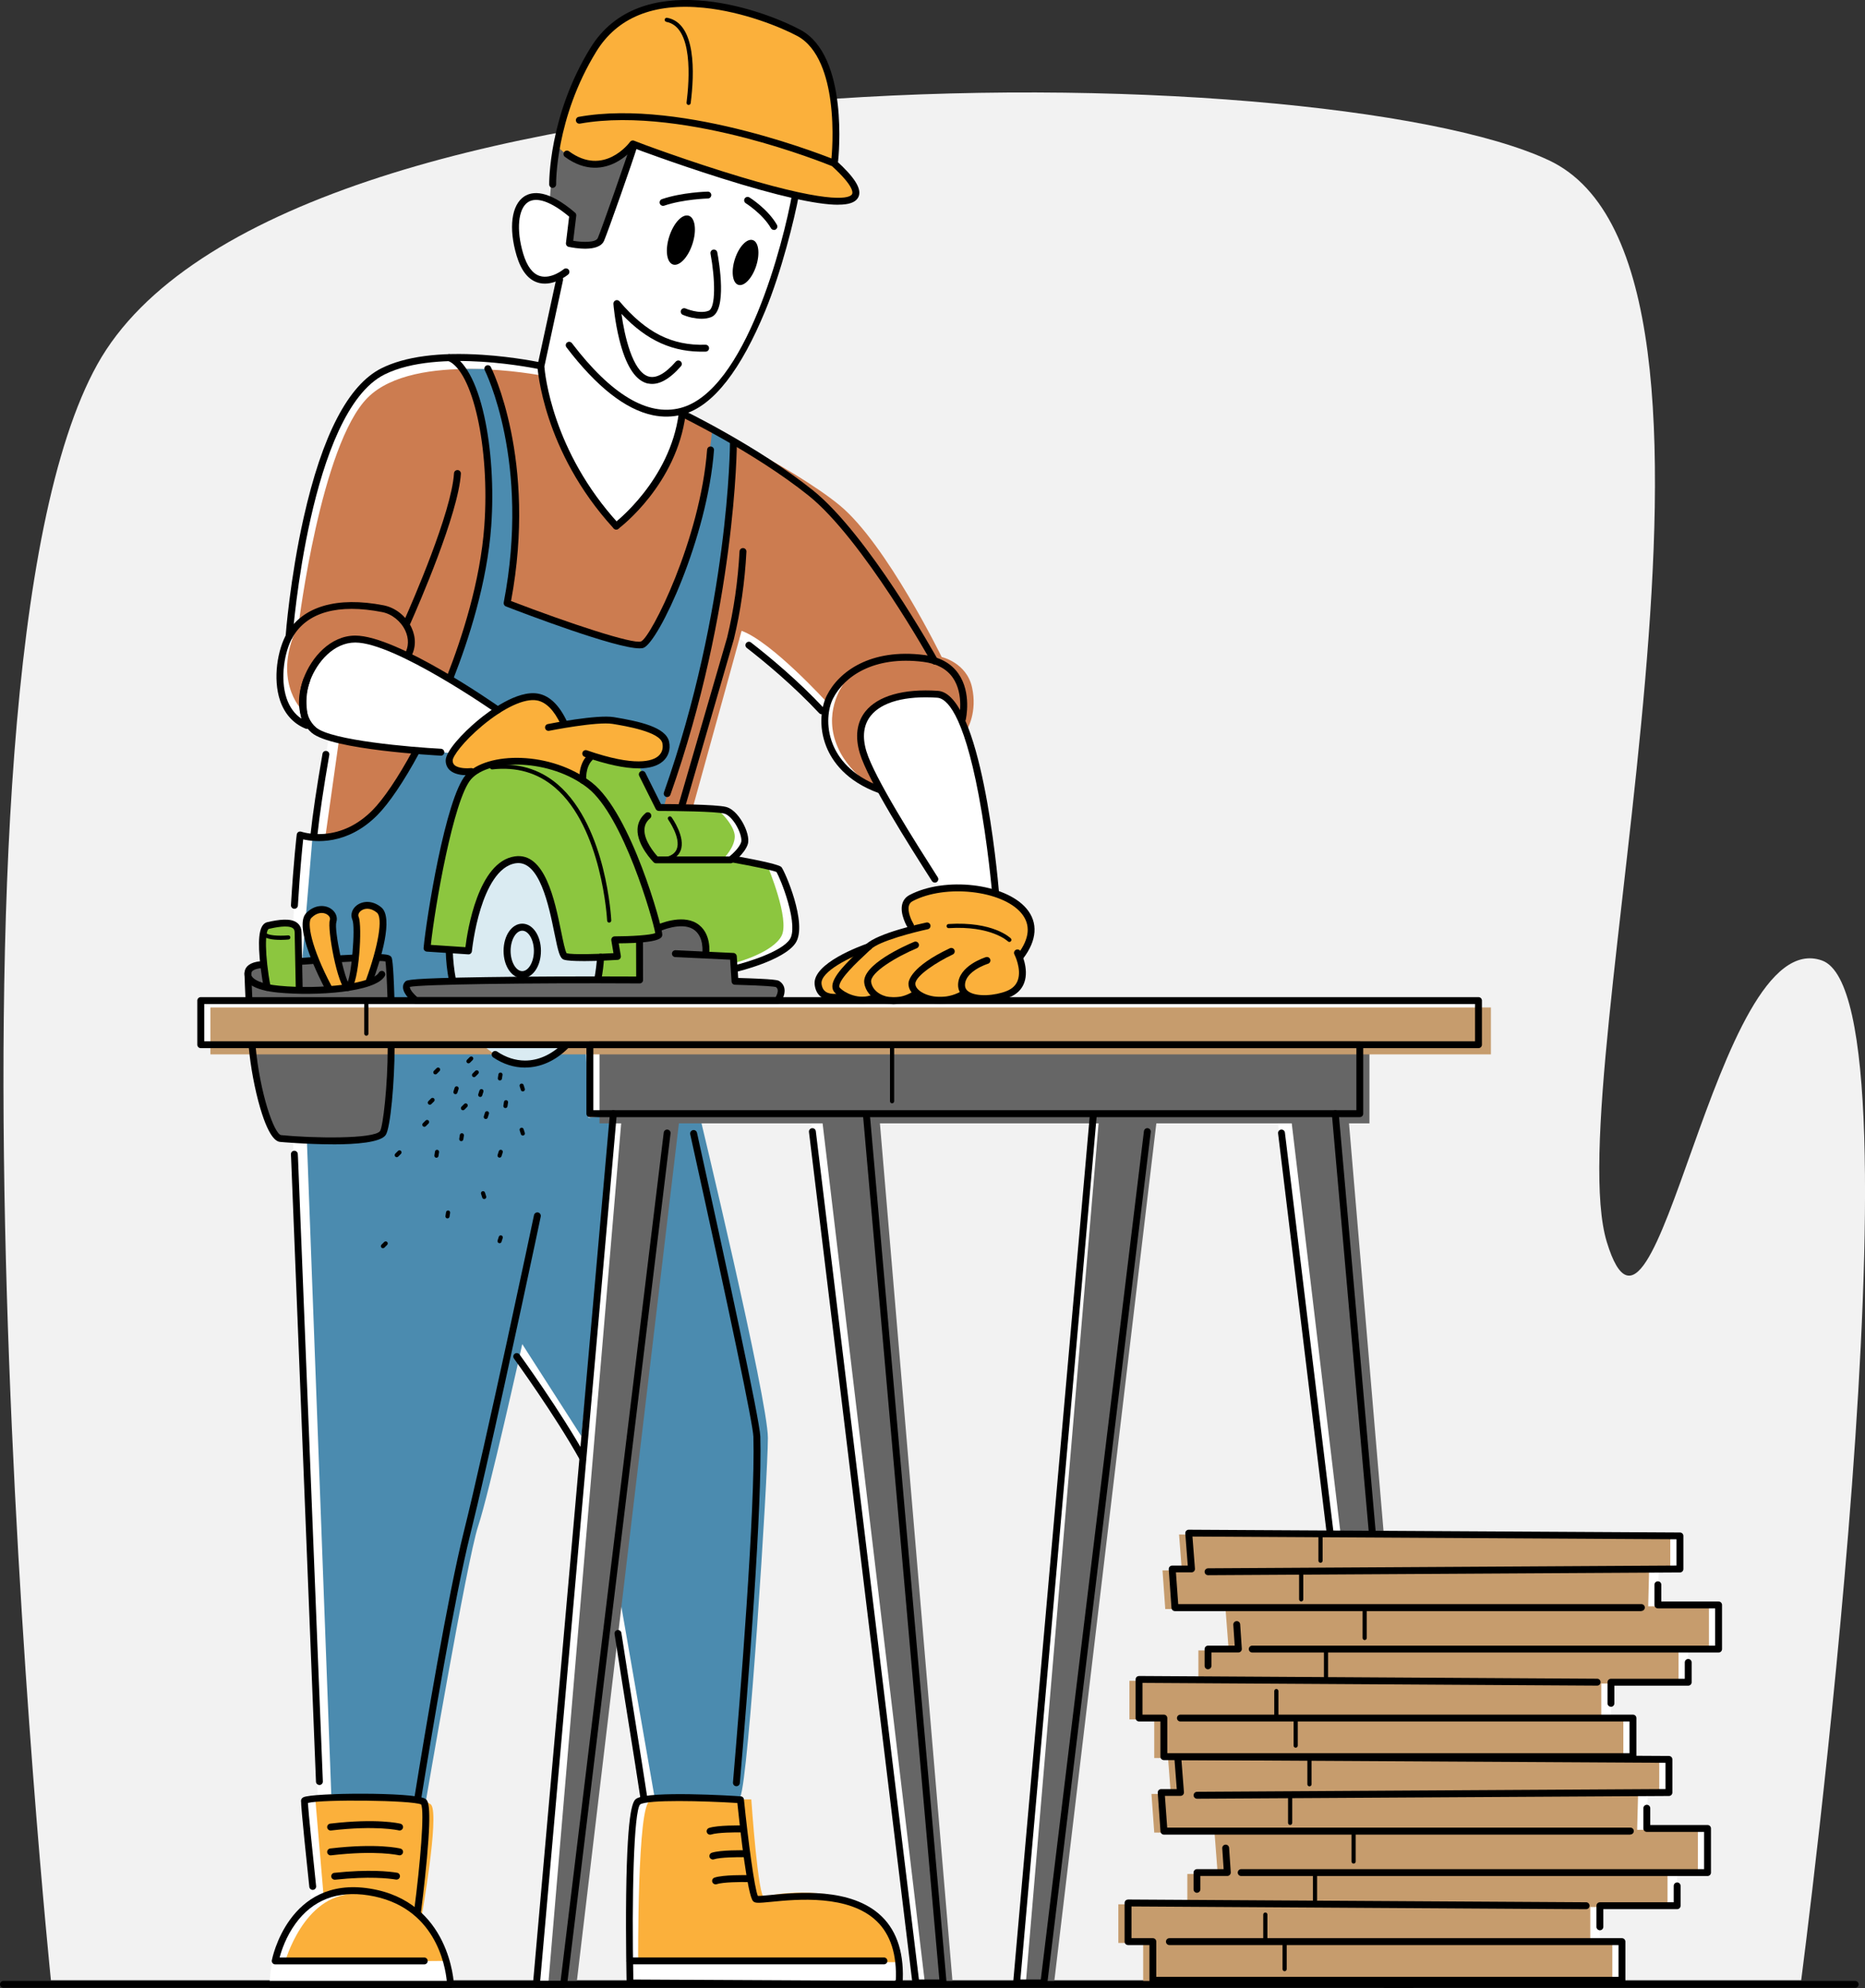 <?xml version="1.0" encoding="UTF-8"?><svg id="Layer_2" xmlns="http://www.w3.org/2000/svg" viewBox="0 0 374.39 399.1"><rect x="0" y="0" width="374.39" height="399.1" fill="#333333" stroke="none"/><defs><style>.cls-1{fill:#fff;}.cls-2{fill:#8cc63f;}.cls-3{fill:#daebf2;}.cls-4{fill:#4b8baf;}.cls-5{fill:#c69c6d;}.cls-6{fill:#cc7c50;}.cls-7{fill:#fbb03b;}.cls-8{fill:#666;}.cls-9{fill:#f2f2f2;}</style></defs><g id="home_repairs"><g><path class="cls-9" d="M361.58,397.53s25.8-196.94,4.19-204.7c-21.61-7.76-33.24,89.19-43.21,56.51-9.97-32.69,34.35-195.56-11.63-217.16C264.94,10.57,55.54,8.36,19.53,73.17-16.48,137.99,10.22,397.53,10.22,397.53H361.58Z"/><g><path class="cls-1" d="M273.53,209.73l22.71-.55,.55-8.31-95.29-.55c5.54-1.66,3.32-8.31,3.32-8.31,0,0,1.66-.55,2.22-4.99,.55-4.43-7.2-8.31-7.2-8.31-.55-11.08-6.65-34.9-6.65-34.9,0,0,1.11-2.77,0-6.09-1.11-3.32-5.54-5.54-5.54-5.54,0,0-12.19-18.84-19.39-27.7-7.2-8.86-31.58-21.61-31.58-21.61,14.96-3.88,22.71-43.21,22.71-43.21,0,0,9.69,2.49,11.91,.28,2.22-2.22-3.88-7.2-3.88-7.2,0-3.32,.55-17.17-2.22-21.05-2.77-3.88-8.31-8.31-20.5-10.53-12.19-2.22-21.05,1.11-27.15,11.08-6.09,9.97-7.2,27.7-7.2,27.7-7.76-2.77-8.31,5.54-5.54,12.19,2.77,6.65,7.2,3.32,7.2,3.32l-3.32,18.28c-24.93-4.43-32.69,1.11-32.69,1.11-14.96,9.97-17.73,52.63-17.73,52.63-6.65,14.4,3.32,17.73,3.32,17.73l4.43,2.77-3.32,19.94-2.77-.55-1.11,18.28s-3.32-.55-4.99,0c-1.66,.55-1.11,7.76-1.11,7.76,0,0-2.22,.55-2.77,1.11-.55,.55,0,6.09,0,6.09h-9.97v8.86l10.8,.51c.87,8.33,3.08,17.67,4.71,18.32,.72,.29,2.15,.45,3.32,.55l4.99,132.4-3.57,.56,2.22,19.94s-7.76,3.88-8.34,16.62h36.01s-1.08-9.97-7.17-14.4l2.22-21.05-2.22-1.66s8.01-45.7,9.67-52.91,9.11-38.5,9.11-38.5c0,0,9.68,13.01,14.96,22.71l-8.84,105.54h4.99l10-74.02c1.72,11.91,5.54,36.63,5.54,36.63,0,0-1.66,1.66-1.66,3.88,0,0-1.11,9.97-.86,21.33,.16,7.28,.3,12.46,.3,12.46l53.43-.28s2.52-11.36-7.45-15.23-21.05-1.66-21.05-1.66l-2.77-19.94h-1.66s5.79-60.66,4.13-77.84c-.29-3.04-7.69-36.74-12.68-59.28h24.59l21.05,173.95h5.54l-14.96-174.51,44.87,.55-14.96,173.95h5.54c1.11,0,21.05-173.95,21.05-173.95l25.48-.55,21.61,175.06h5.54l-15.51-175.06h4.99l.55-13.85Zm-91.96-27.15c.55,3.32,1.66,3.88,1.66,3.88,0,0-7.76,1.66-8.86,3.32,0,0-11.63,4.43-9.97,7.76,1.66,3.32,3.32,3.32,3.32,3.32h-11.63s1.66-2.77,0-3.32c-1.66-.55-8.31-.55-8.31-.55l-.55-2.22s12.74-3.88,12.74-8.31-3.88-11.63-3.88-11.63l-9.42-2.22s3.32-2.22,2.77-4.99c-.55-2.77-3.88-5.54-3.88-5.54h-8.31l9.97-34.9s12.74,9.97,18.28,16.07c0,0-1.66,9.42,11.08,15.51l12.19,19.39s-7.76,1.11-7.2,4.43Z"/><path class="cls-7" d="M182.95,186.19s-2.66-4.49-.22-5.85,10.19-3.02,15.73-1.35c5.54,1.66,12.19,6.09,6.65,13.3,0,0,1.66,6.09-3.88,7.76-5.54,1.66-8-.18-8-.18,0,0-7.18,1.46-9.29-.29,0,0-2.11,2.13-8.2,.47,0,0-9.97,2.22-11.08-.55-1.11-2.77-.47-5.07,9.18-9.18,0,0,3.56-1.9,9.1-4.11Z"/><path class="cls-7" d="M128.11,393.93s-.21-32.03,2.39-32.36c2.6-.33,20.32-.33,20.32-.33,0,0,1.4,20.39,2.64,19.61s25.62-4.65,26.72,13.07h-52.07Z"/><path class="cls-7" d="M89.42,393.66l-32.22,.27s3.69-13.53,13.76-13.69l-6,.39-1.7-19.94s21.65-.55,23.31,1.66c1.66,2.22-1.94,22.44-1.94,22.44,0,0,4.62,5.55,4.8,8.87Z"/><path class="cls-4" d="M140.3,223.3s13.85,57.61,13.85,65.37-3.88,68.69-5.54,72.02h-17.23l-7.14-41,11.42-95.42,4.64-.97Z"/><path class="cls-4" d="M61.61,229.09l4.89,131.12,18.95,1.59s8.31-48.75,10.53-55.4,8.86-36.56,8.86-36.56l11.87,18.5,6.41-64.49-4.99,.55-.55-14.4H60.76l.85,19.08Z"/><path class="cls-6" d="M60.52,142.42s-6.09-6.09-.55-17.17c0,0,4.43-36.01,13.85-45.43,9.42-9.42,34.9-4.43,34.9-4.43,0,0,3.88,17.73,14.4,29.92,0,0,11.08-7.2,13.57-22.44,0,0,22.44,10.8,31.85,18.56,9.42,7.76,20.5,30.47,20.5,30.47,0,0,4.99,1.11,6.09,6.09,1.11,4.99-.97,8.4-.97,8.4,0,0-2.64-6.46-5.41-7.02-2.77-.55-13.3,0-15.51,4.99-2.22,4.99,3.32,14.4,3.32,14.4,0,0-6.65-3.32-8.86-9.97-2.22-6.65,1.74-11.61,1.74-11.61l-3.4,3.86s-11.08-12.19-17.17-14.4c0,0-5.17,18.84-9.79,35.46h-12.93l-61.49,10.53,3.32-23.57,22.19,2.38,10.51-8.73s-13.3-8.86-22.16-12.74-16.07-1.11-18,12.46Z"/><path class="cls-4" d="M93.05,74.07h4.78s9.23,15.17,4.24,47.3c0,0,24.38,8.86,26.59,8.31,2.22-.55,8.31-13.3,10.53-21.05,2.22-7.76,3.79-22.3,3.79-22.3l4.47,2.69s-2.17,26.81-4.39,36.78c-2.22,9.97-9.83,36.29-9.83,36.29l-18.97,39.06H59.97l2.77-33.24s6.92,.83,11.91-4.15c4.99-4.99,9.42-13.3,9.42-13.3l9.42,1.11,6.65-8.86-9.97-6.09s7.76-17.73,8.31-33.79c.55-16.07-5.42-28.74-5.42-28.74Z"/><path class="cls-2" d="M117.03,156.83s-.55-4.43,1.66-4.99l9.42,1.66,4.19,8.5s10.76,.36,11.32,.36,3.88,3.32,3.88,5.54-2.22,4.43-2.22,4.43l8.86,1.66s4.43,10.53,2.77,13.85c-1.66,3.32-8.86,5.36-9.42,5.45-.55,.09-21.61,5.08-22.16,5.08s-7.76-.55-7.76-.55l-.55-41Z"/><path class="cls-3" d="M89.88,188.4s.55,7.76,1.11,9.97c.55,2.22,1.66,2.77,1.66,2.77h26.59s2.22-12.19,1.11-16.07c-1.11-3.88-14.4-16.62-14.4-16.62l-12.74,.55-3.32,19.39Z"/><path class="cls-8" d="M78.45,200.9c.04-4.73-.02-8.27-.19-8.62-.55-1.11-26.59,1.11-27.73,1.86-1,.67-.64,5.59-.54,6.75h28.47Z"/><path class="cls-8" d="M50.04,202.92c.44,9.02,3.91,22.74,5,24.67,1.17,2.07,19.88,1.81,21.55,.7,1.07-.71,1.68-15.01,1.83-25.37h-28.38Z"/><path class="cls-8" d="M128.11,27.19s-7.2,21.05-8.31,21.61c-1.11,.55-5.54,0-5.54,0l1.11-6.09-4.99-2.77s1-16.01,3.83-19.36c2.82-3.35,13.9,6.62,13.9,6.62Z"/><path class="cls-7" d="M111.79,29.24s6.59,8.14,15.61,0c0,0,25.64,9.58,36.72,10.69s8.31-2.77,3.32-7.2c0,0,2.77-19.94-6.65-26.04S134.76,.05,129.22,1.71c-5.54,1.66-13.25,9.64-17.43,27.53Z"/><polygon class="cls-8" points="270.48 221.64 285.44 398.36 279.85 398.11 258.85 221.64 270.48 221.64"/><polygon class="cls-8" points="176.31 221.64 191.26 398.36 185.67 398.11 164.67 221.64 176.31 221.64"/><polygon class="cls-8" points="211.56 398.44 232.26 224.41 220.63 224.41 205.9 398.44 211.56 398.44"/><polygon class="cls-8" points="115.75 398.15 136.42 224.41 124.79 224.41 110.08 398.15 115.75 398.15"/><rect class="cls-8" x="120.35" y="210.01" width="154.56" height="15.51"/><rect class="cls-5" x="42.24" y="202.25" width="257.05" height="9.42"/><path class="cls-7" d="M73.82,197.27s4.43-11.08,2.77-13.85c-1.66-2.77-4.99-1.66-4.99,.55s-.55,12.74-1.66,13.3c-1.11,.55-1.66-2.77-1.66-2.77,0,0-2.22-7.2-1.66-8.86,.55-1.66-.55-2.77-2.22-2.77s-3.32,.55-2.77,4.43,4.43,11.63,4.43,11.63l7.76-1.66Z"/><path class="cls-2" d="M60.17,198.75l-.2-11.45s-.54-2.69-3.59-1.9c-3.05,.79-3.61,1.9-3.61,1.9,0,0,0,10.53,1.11,11.08,1.11,.55,6.29,.37,6.29,.37Z"/><path class="cls-8" d="M156.61,197.95c-.31-1.53-9.11-.69-9.11-.69v-4.99l-6.09-.55s.55-3.88-1.66-5.54c-2.22-1.66-7.76,0-7.76,0,0,0,.55,.55,0,1.66s-3.32,1.11-3.32,1.11l-.55,7.76s-44.87,0-45.98,1.11c-1.11,1.11,1.66,3.32,1.66,3.32h72.02s1.11-1.66,.8-3.19Z"/><path class="cls-2" d="M93.76,190.62c0,.55-7.76,0-7.76,0,0,0,3.32-32.69,9.97-36.01,6.65-3.32,16.07-1.11,20.5,1.66,4.43,2.77,8.6,10,11.5,16.63,2.9,6.63,4.01,14.94,4.01,14.94l-8.31,1.11v2.77s-9.42,1.11-10.53,0c-1.11-1.11-1.38-19.67-9.69-19.11-8.31,.55-9.69,18-9.69,18Z"/><path class="cls-3" d="M96.53,209.45s4.43,4.43,9.42,4.43,7.2-3.88,7.2-3.88l-16.62-.55Z"/><path class="cls-7" d="M95.42,154.61s-7.42,1.38-4.82-3.19c2.6-4.57,12.02-12.33,16.45-11.77,4.43,.55,6.65,5.54,6.65,5.54l9.42-.55s10.53,1.11,10.53,4.99-6.09,5.54-14.96,2.22l-2.22,4.43s-11.36-6.37-21.05-1.66Z"/><g><path d="M83.12,361.31c2.27-14.06,6.78-40.97,9.96-53.69,4.38-17.51,14.03-63.22,14.12-63.68,.08-.37,.45-.61,.82-.53,.37,.08,.61,.45,.53,.82-.02,.09-.44,2.11-1.14,5.4-2.7,12.69-9.51,44.41-12.99,58.34-3.17,12.69-7.68,39.64-9.95,53.65-.42-.15-.87-.25-1.35-.3Z"/><path d="M113.84,68.76c.3-.23,.74-.17,.97,.13,7.87,10.33,15.2,14.71,21.76,13.02,13.13-3.38,20.74-33.38,22.46-43.02,.06,.02,.11,.04,.17,.06,.4,.13,.79,.21,1.17,.26-.91,4.8-3.46,15.25-6.78,23.26-4.73,11.4-10.27,19.13-16.67,20.77-1.92,.49-3.88,.53-5.89,.11-5.48-1.15-11.29-5.71-17.32-13.63-.23-.3-.17-.74,.13-.97Z"/><path d="M126.7,28.73c-.84,2.74-5.96,17.37-6.7,19.07-.4,.91-2.98,.87-4.93,.54l.61-5.04c.03-.23-.06-.46-.24-.61-5.42-4.64-8.54-4.33-10.19-3.26-2.59,1.69-3.19,6.36-1.54,11.9,.9,3.01,2.34,4.83,4.28,5.41,.13,.04,.25,.07,.38,.1,2.86,.6,5.57-1.63,5.69-1.73,.29-.25,.33-.68,.09-.98-.25-.29-.68-.33-.98-.09-.02,.02-2.49,2.06-4.78,1.37-1.47-.44-2.6-1.95-3.36-4.48-1.43-4.79-1.03-9.05,.97-10.35,1.73-1.13,4.66-.1,8.25,2.91l-.64,5.31c-.04,.35,.19,.68,.54,.76,1,.21,6.06,1.18,7.11-1.22,.76-1.75,5.76-15.96,6.69-19.01-.44-.17-.87-.38-1.26-.61Z"/><path d="M139.04,63.81c-1.09-.23-1.9-.58-1.97-.61-.35-.15-.51-.56-.36-.91,.15-.35,.56-.51,.91-.36,.03,.01,2.78,1.19,4.64,.45,1.45-.57,1.32-6.39,.37-11.46-.07-.38,.18-.74,.55-.81,.38-.07,.74,.18,.81,.55,.37,1.95,2.03,11.72-1.22,13-1.21,.48-2.62,.37-3.73,.13Z"/><path d="M132.69,41.19c-.11-.08-.2-.19-.24-.33-.12-.36,.07-.76,.43-.88,4-1.37,8.99-1.51,9.2-1.51,.38-.01,.7,.29,.71,.67,0,.38-.29,.7-.67,.71-.05,0-4.99,.14-8.79,1.44-.22,.08-.46,.03-.63-.1Z"/><path d="M155.4,46.16c-.25,.01-.5-.11-.64-.35-1.64-2.86-5.02-4.99-5.05-5.01-.32-.2-.42-.63-.22-.95,.2-.32,.63-.42,.95-.22,.15,.09,3.71,2.34,5.52,5.5,.19,.33,.08,.75-.26,.95-.1,.06-.2,.09-.31,.09Z"/><path d="M139.01,48.96c-.87,2.7-2.62,4.55-3.91,4.14-1.28-.42-1.62-2.94-.74-5.65s2.62-4.56,3.91-4.14c1.28,.42,1.62,2.94,.74,5.65Z"/><path d="M151.8,53.38c-.8,2.48-2.41,4.18-3.59,3.8-1.18-.38-1.48-2.7-.68-5.18,.8-2.48,2.41-4.18,3.59-3.8,1.18,.38,1.48,2.7,.68,5.18Z"/><path d="M130.11,77.01c-.14-.03-.29-.07-.43-.12-2.31-.76-4.11-3.71-5.36-8.75-.9-3.63-1.17-6.99-1.18-7.14-.02-.3,.15-.58,.43-.7,.28-.11,.6-.04,.79,.19,5.36,6.32,10.52,8.92,17.27,8.72,.38-.01,.7,.29,.71,.67,.01,.38-.29,.7-.67,.71-6.5,.2-11.79-2.15-16.91-7.58,.6,4.41,2.22,11.51,5.36,12.55,1.51,.5,3.38-.49,5.53-2.95,.25-.29,.69-.32,.98-.07,.29,.25,.32,.69,.07,.98-2.38,2.72-4.59,3.89-6.58,3.47Z"/><path d="M147.33,380.28h0Z"/><path d="M90.43,399.1H54.42c-.38,0-.69-.31-.69-.69s.31-.69,.69-.69h35.27c-.3-3.11-2.32-15.11-15.71-17.22-6.27-.99-11.21,.92-14.66,5.68-1.91,2.62-2.83,5.44-3.19,6.8h29.04c.38,0,.69,.31,.69,.69s-.31,.69-.69,.69h-29.92c-.21,0-.4-.09-.53-.25-.13-.16-.19-.37-.15-.57,.03-.17,3.3-16.98,19.62-14.41,16.22,2.55,16.92,19.09,16.93,19.26,0,.19-.06,.37-.2,.5-.13,.13-.31,.21-.5,.21Z"/><path d="M117.01,293.42c-.24,0-.48-.13-.61-.36-4.99-8.99-13.14-20.21-13.22-20.32-.23-.31-.16-.74,.15-.97,.31-.22,.74-.16,.97,.15,.08,.11,8.28,11.41,13.31,20.47,.19,.33,.07,.76-.27,.94-.11,.06-.22,.09-.34,.09Z"/><path d="M129.25,361.67c-.34,0-.63-.25-.68-.59-.61-4.07-1.5-9.67-2.45-15.59-.92-5.75-1.86-11.7-2.75-17.46-.06-.38,.2-.73,.58-.79,.38-.06,.73,.2,.79,.58,.89,5.76,1.83,11.7,2.75,17.45,.94,5.93,1.84,11.53,2.45,15.6,.06,.38-.2,.73-.58,.79-.03,0-.07,0-.1,0Z"/><path d="M147.83,358.59s-.04,0-.06,0c-.38-.03-.66-.37-.63-.75,1.37-16.1,4.52-55.11,4.1-69.41-.07-2.48-4.57-24.04-12.68-60.72-.08-.37,.15-.74,.53-.83,.38-.08,.74,.15,.83,.53,5.74,26,12.61,57.69,12.71,60.98,.41,13.86-2.4,49.54-4.11,69.57-.03,.36-.33,.63-.69,.63Z"/><path d="M123.7,106.3c-.21,0-.42-.1-.55-.28-.23-.31-.17-.74,.14-.97,.11-.08,11.22-8.58,12.97-22.07,.05-.38,.39-.65,.78-.6,.38,.05,.65,.4,.6,.78-1.82,14.08-13.03,22.64-13.51,23-.12,.09-.27,.14-.41,.14Z"/><path d="M123.7,106.3c-.19,0-.37-.08-.51-.22-14.26-15.56-15.29-32.35-15.3-32.52,0-.06,0-.12,.01-.18l3.77-17.4c.08-.37,.45-.61,.82-.53,.37,.08,.61,.45,.53,.82l-3.74,17.31c.1,1.31,1.55,16.98,14.93,31.57,.26,.28,.24,.72-.04,.98-.13,.12-.3,.18-.47,.18Z"/><path d="M136.83,162.59c-.06,0-.13,0-.19-.03-.37-.11-.58-.49-.47-.86l9.8-33.72c1.33-5.49,2.17-11.32,2.49-17.3,.02-.38,.35-.67,.73-.65,.38,.02,.68,.35,.65,.73-.32,6.06-1.17,11.98-2.53,17.58l-9.8,33.75c-.09,.3-.36,.5-.66,.5Z"/><path d="M180.49,399.06h0l-54.01-.28c-.37,0-.68-.3-.69-.68,0-.09-.2-8.84-.09-17.67,.23-18.22,1.49-18.99,2.1-19.37,2.59-1.58,19.04-.57,20.9-.44,.34,.02,.61,.28,.64,.62,.87,8.54,2.13,17.88,2.79,19.37,.43,.03,1.52-.08,2.57-.18,5.27-.52,16.22-1.59,22.29,4.29,3.19,3.1,4.6,7.7,4.19,13.7-.02,.36-.33,.65-.69,.65Zm-53.34-1.66l52.68,.27c.24-5.25-1.04-9.27-3.81-11.96-5.6-5.44-16.13-4.41-21.19-3.91-2.54,.25-3.23,.3-3.64-.12-1.12-1.12-2.55-13.72-3.17-19.72-6.93-.43-17.89-.71-19.51,.28-1.29,1.32-1.71,18.8-1.37,35.15Z"/><path d="M177.45,394.35h-50.99c-.38,0-.69-.31-.69-.69s.31-.69,.69-.69h50.99c.38,0,.69,.31,.69,.69s-.31,.69-.69,.69Z"/><path d="M142.55,368.32c-.29,0-.56-.18-.66-.47-.12-.36,.08-.76,.44-.88,1.76-.59,6.39-.5,6.59-.5,.38,0,.69,.32,.68,.71,0,.38-.32,.69-.71,.68-1.27-.02-4.86,0-6.13,.43-.07,.02-.15,.04-.22,.04Z"/><path d="M143.65,378.29c-.29,0-.56-.18-.66-.47-.12-.36,.08-.76,.44-.88,1.75-.59,6.39-.5,6.59-.5,.38,0,.69,.32,.68,.71,0,.38-.33,.67-.71,.68-1.27-.02-4.86,0-6.13,.43-.07,.02-.15,.04-.22,.04Z"/><path d="M143.1,373.3c-.29,0-.56-.18-.66-.47-.12-.36,.08-.76,.44-.88,1.76-.59,6.39-.5,6.59-.5,.38,0,.69,.32,.68,.71,0,.38-.32,.68-.71,.68-1.27-.02-4.86,0-6.13,.43-.07,.02-.15,.04-.22,.04Z"/><path d="M83.82,384.38s-.06,0-.09,0c-.38-.05-.65-.4-.6-.78,1.25-9.5,2.11-19.98,1.41-21.35-1.93-.86-19.75-1.06-22.73-.3,.11,1.98,1.02,10.77,1.65,16.69,.04,.38-.23,.72-.61,.76-.38,.04-.72-.23-.76-.62-.29-2.72-1.74-16.33-1.66-17.3,.01-.16,.09-.47,.47-.67,1.76-.92,22.13-1.07,24.42,.28,.56,.33,1.4,.82,.38,12.02-.48,5.33-1.18,10.62-1.18,10.67-.05,.35-.34,.6-.69,.6Z"/><path d="M80.22,367.48c-.06,0-.11,0-.17-.02-.07-.02-4.49-1.05-13.6,.02-.38,.04-.72-.23-.77-.61-.04-.38,.23-.72,.61-.77,9.44-1.11,13.91-.03,14.1,.02,.37,.09,.6,.47,.5,.84-.08,.31-.36,.52-.67,.52Z"/><path d="M80.22,372.47c-.06,0-.11,0-.17-.02-.07-.02-4.49-1.05-13.6,.02-.38,.04-.72-.23-.77-.61-.04-.38,.23-.72,.61-.77,9.44-1.11,13.91-.03,14.1,.02,.37,.09,.6,.47,.5,.84-.08,.31-.36,.52-.67,.52Z"/><path d="M67.19,377.36c-.35,0-.65-.26-.69-.62-.04-.38,.23-.72,.61-.76,7-.75,11.14-.27,12.6-.02,.38,.06,.63,.42,.57,.8-.06,.38-.42,.63-.8,.57-1.4-.23-5.39-.7-12.22,.03-.02,0-.05,0-.07,0Z"/><g><path d="M110.94,37.72c-.38,0-.68-.3-.69-.68,0-.14-.19-13.68,8.28-27.43,9.94-16.13,33.8-8.08,42.15-3.62,9.76,5.22,7.66,25.54,7.56,26.4-.04,.38-.38,.65-.76,.61-.38-.04-.65-.38-.61-.76,.07-.61,.63-6.08-.16-11.97-.62-4.66-2.28-10.71-6.68-13.06-3.22-1.72-10.79-4.85-18.75-5.65-10.09-1.01-17.35,1.94-21.56,8.77-8.26,13.4-8.08,26.54-8.08,26.67,0,.38-.3,.7-.68,.71h-.02Z"/><path d="M168.22,41.1c-4.32,0-12.17-1.78-23.41-5.32-5.05-1.59-9.62-3.17-12.57-4.22-2.87-1.02-4.28-1.54-4.99-1.83-.58,.67-1.84,1.97-3.65,2.9-2.32,1.19-5.98,1.96-10.2-1.14-.31-.23-.37-.66-.15-.97,.23-.31,.66-.38,.97-.15,6.97,5.12,12.05-1.6,12.26-1.89,.14-.18,.35-.29,.58-.28,.11,0,.22,.03,.31,.08,.69,.31,10.86,4.1,21.36,7.25,19.04,5.71,21.87,4.12,22.29,3.5,.2-.3,.49-1.58-4-5.68-.96-.39-8.1-3.25-17.41-5.67-9.16-2.38-22.36-4.81-33.19-2.86-.38,.06-.74-.18-.8-.56-.07-.38,.18-.74,.56-.8,21.17-3.81,51.18,8.53,51.49,8.65,.07,.03,.14,.07,.2,.13,3.58,3.26,5.03,5.5,4.55,7.06-.29,.92-1.18,1.5-2.67,1.7-.44,.06-.95,.09-1.51,.09Z"/></g><path d="M138.23,21.07s-.04,0-.05,0c-.23-.03-.39-.24-.36-.46,.58-4.54,1.35-15.2-4.05-16.22-.23-.04-.37-.26-.33-.49,.04-.23,.26-.37,.49-.33,5.87,1.1,5.48,11.21,4.72,17.14-.03,.21-.21,.36-.41,.36Z"/><path d="M176.66,159.26c-.08,0-.16-.01-.24-.04-6.58-2.38-9.36-6.39-10.54-9.33-1.65-4.13-.98-8.12,.1-10.27,2.41-4.82,8.81-9.49,19.54-8.13,3.11,.39,5.43,1.66,6.89,3.77,2.67,3.84,1.5,9.05,1.45,9.27-.09,.37-.46,.6-.83,.52-.37-.09-.6-.46-.52-.83,.01-.05,1.08-4.84-1.24-8.17-1.23-1.77-3.23-2.84-5.92-3.18-10.01-1.26-15.93,2.98-18.13,7.38-.95,1.9-1.53,5.43-.05,9.14,1.07,2.68,3.63,6.34,9.72,8.54,.36,.13,.55,.53,.42,.89-.1,.28-.37,.46-.65,.46Z"/><path d="M61.62,146.33c-.09,0-.17-.02-.26-.05-2.44-.98-4.21-2.93-5.13-5.62-1.51-4.44-.5-10.34,1.35-13.49,3.21-5.45,10.1-7.46,19.42-5.65,2.41,.47,4.57,2.2,5.63,4.52,.92,2.01,.86,4.11-.18,5.92-.19,.33-.61,.45-.94,.26-.33-.19-.45-.61-.26-.94,.81-1.41,.85-3.07,.12-4.66-.87-1.89-2.69-3.36-4.64-3.74-8.82-1.72-15.04,0-17.96,4.99-1.65,2.81-2.6,8.33-1.23,12.34,.61,1.78,1.6,3.14,2.96,4.06-.4-1.78-.74-4.82,.43-8.01,.13-.36,.53-.54,.89-.41,.36,.13,.54,.53,.41,.89-1.61,4.39,.01,8.6,.03,8.64,.1,.26,.04,.55-.16,.75-.13,.13-.31,.2-.49,.2Z"/><path d="M49.97,201.14c-.37,0-.67-.29-.69-.66-.1-2.04-.15-3.65-.18-4.47-.09-.45,0-.77,.01-.82,.1-.32,.42-.53,.76-.48,.34,.05,.59,.33,.6,.67,0,0,0,.16,.01,.45,.03,.08,.08,.18,.16,.29,.38,.5,1.58,1.41,5.37,1.77,8.71,.84,18.82-.49,20.04-2.63,.19-.33,.61-.45,.94-.26,.33,.19,.45,.61,.26,.94-1.87,3.29-13.83,4.05-21.38,3.33-2.4-.23-4.18-.71-5.33-1.42,.03,.73,.06,1.6,.11,2.58,.02,.38-.28,.71-.66,.72h-.03Z"/><path d="M66.78,229.73c-5.22,0-10.38-.47-10.48-.48-.53-.05-2.12-.21-4.07-6.83-1.08-3.68-1.95-8.31-2.31-12.38-.03-.38,.25-.72,.63-.75,.38-.03,.72,.25,.75,.63,.85,9.54,3.76,17.82,5.14,17.96,6.34,.64,18.69,.82,19.86-.82,.58-.89,1.54-9.09,1.53-16.77,0-.38,.31-.69,.69-.69h0c.38,0,.69,.31,.69,.69,0,6.77-.82,16.22-1.79,17.58-1.06,1.48-5.88,1.87-10.65,1.87Z"/><path d="M78.48,201.14c-.37,0-.68-.3-.69-.67-.13-4.17-.29-6.67-.41-7.46-.23-.04-.71-.09-1.66-.1-.38,0-.69-.32-.68-.7,0-.38,.32-.68,.7-.68,2.15,.03,2.61,.23,2.85,.66,.09,.17,.36,.69,.59,8.25,.01,.38-.29,.7-.67,.71h-.02Zm-.91-8.09h0Z"/><path d="M67.91,193.18c-.36,0-.67-.28-.69-.65-.02-.38,.27-.71,.65-.73,1.15-.07,2.27-.13,3.33-.17,.38-.02,.71,.28,.72,.66,.02,.38-.28,.71-.66,.72-1.04,.05-2.16,.11-3.3,.17h-.04Z"/><path d="M60.16,193.72c-.36,0-.66-.28-.69-.64-.03-.38,.26-.71,.64-.74,.97-.07,1.99-.15,3.02-.23,.38-.03,.71,.26,.74,.64,.03,.38-.26,.71-.64,.74-1.03,.07-2.05,.15-3.01,.22-.02,0-.04,0-.05,0Z"/><path d="M49.78,196.08c-.37,0-.68-.3-.69-.68-.01-.58,.21-1.63,1.83-2.16,.77-.25,1.55-.27,1.58-.27,.39,.02,.7,.29,.71,.68,0,.38-.29,.7-.67,.71-.03,0-2.08,.11-2.06,1.02,0,.38-.29,.7-.68,.71h-.02Z"/><path d="M53.63,198.92c-.33,0-.62-.23-.68-.56,0-.03-.58-3.04-.83-6.08-.39-4.62,.09-6.82,1.57-7.16,2.22-.5,4.66-.87,5.97,.15,.38,.3,.85,.87,.87,1.86l.23,11.59-1.38,.03-.23-11.59c-.01-.49-.2-.69-.34-.8-.96-.75-3.76-.13-4.81,.11-.84,.19-.88,5.31,.32,11.62,.07,.38-.17,.74-.55,.81-.04,0-.09,.01-.13,.01Z"/><path d="M56.26,188.68c-1.45,0-3.25-.2-3.65-1.12-.38-.88,.62-1.78,.95-2.07,.17-.15,.43-.14,.59,.03,.15,.17,.14,.43-.03,.59-.65,.58-.81,.96-.74,1.12,.24,.55,2.5,.72,4.46,.55,.23-.02,.43,.15,.45,.38,.02,.23-.15,.43-.38,.45-.35,.03-.96,.08-1.64,.08Z"/><path d="M65.94,199.03c-.25,0-.49-.13-.61-.37-1.1-2.08-6.48-12.61-3.88-15.33,1.62-1.69,3.59-1.72,4.84-.99,1.05,.62,1.55,1.73,1.23,2.78-.48,1.55,1.62,11.54,2.63,12.53,.31,.18,.44,.57,.29,.9-.16,.35-.58,.49-.92,.33-1.76-.83-3.86-12.38-3.31-14.16,.16-.51-.21-.94-.6-1.17-.71-.42-1.96-.47-3.13,.75-.84,.88-.13,5.73,4.11,13.72,.18,.34,.05,.76-.29,.94-.1,.05-.21,.08-.32,.08Zm4.15-1.41h0Z"/><path d="M70.06,198.65c-.23,0-.46-.11-.59-.32-.19-.31-.11-.71,.18-.93,.88-1.1,1.75-11.27,1.09-12.75-.44-1-.09-2.16,.88-2.9,1.14-.87,3.11-1.09,4.92,.4,2.5,2.05-.07,10.42-1.83,15.22-.13,.36-.53,.54-.89,.41-.36-.13-.54-.53-.41-.89,2.57-7.03,3.5-12.66,2.25-13.68-1.31-1.08-2.54-.87-3.2-.37-.36,.28-.67,.75-.46,1.24,.76,1.7,.07,13.42-1.58,14.46-.11,.07-.24,.11-.37,.11Zm-.37-1.28h0Z"/><path d="M117.01,192.94c-1.68,0-3.16-.07-3.8-.28-.84-.28-1.15-1.58-1.91-5.31-1.12-5.51-3-14.73-7.74-14.05-3.64,.52-5.84,5.21-7.05,9.06-1.35,4.31-1.77,8.56-1.78,8.61-.04,.37-.36,.66-.74,.62l-8.31-.55c-.19-.01-.36-.1-.48-.24s-.18-.33-.16-.51c.52-5.73,4.38-30.06,8.48-34.74,4.15-4.74,17.17-4.83,25.32,1.57,7.89,6.2,14.11,28.98,14.11,30.46,0,.61,0,1.73-8.74,1.8l.42,2.52c.03,.19-.02,.39-.14,.54-.12,.15-.3,.25-.5,.26-.59,.04-4.08,.25-6.99,.25Zm-3.26-1.57c1.23,.31,6.08,.17,9.4-.02l-.43-2.56c-.03-.2,.02-.41,.15-.56,.13-.16,.32-.25,.53-.25,3.3,0,7.16-.25,8.14-.65-.49-2.87-6.42-23.54-13.55-29.14-7.48-5.88-19.74-5.97-23.43-1.75-3.52,4.03-7.27,25.66-8.07,33.25l6.94,.46c.4-3.28,2.55-17.18,9.93-18.23,6.03-.86,8,8.77,9.3,15.15,.37,1.8,.78,3.83,1.09,4.3Z"/><path d="M122.29,185.22c-.22,0-.4-.17-.41-.4,0-.19-1.02-18.68-10.51-26.74-3.47-2.95-7.7-4.17-12.55-3.62-.23,.03-.43-.14-.46-.37-.03-.23,.14-.43,.37-.46,5.09-.58,9.53,.7,13.19,3.81,5.11,4.35,7.78,11.56,9.11,16.84,1.44,5.7,1.68,10.45,1.68,10.5,.01,.23-.17,.42-.39,.43h-.02Z"/><path d="M128.17,154.25c-2.76,0-6.37-.77-10.81-2.31-.36-.13-.55-.52-.43-.88,.12-.36,.52-.55,.88-.43,9.76,3.38,13.18,2.16,14.36,1.14,.98-.85,.92-1.97,.8-2.56-.46-2.3-7.36-3.45-9.96-3.88-3.16-.53-12.67,1.36-12.77,1.38-.37,.08-.74-.17-.81-.54-.08-.37,.17-.74,.54-.81,.4-.08,9.86-1.95,13.27-1.39,5.05,.84,10.49,1.99,11.09,4.98,.3,1.51-.15,2.92-1.25,3.88-1.1,.96-2.74,1.43-4.91,1.43Z"/><path d="M93.7,155.63c-.97,0-2.44-.16-3.37-.98-.56-.5-.86-1.18-.86-1.98,0-1.83,3.32-5.43,6.41-8.01,2.25-1.88,7.95-6.17,12.14-5.41,2.31,.42,4.26,2.31,5.81,5.62,.16,.35,.01,.76-.33,.92-.35,.16-.76,.01-.92-.33-1.35-2.88-2.96-4.51-4.8-4.85-2.51-.45-6.62,1.46-11,5.11-3.8,3.18-5.91,6.12-5.91,6.95,0,.4,.12,.7,.39,.94,.81,.71,2.67,.66,3.26,.59,.38-.05,.73,.22,.77,.6,.05,.38-.22,.73-.6,.77-.1,.01-.48,.05-.98,.05Z"/><path d="M116.99,157.33c-.36,0-.66-.27-.69-.63-.01-.13-.24-3.2,1.62-5.07,.27-.27,.71-.27,.98,0,.27,.27,.27,.71,0,.98-1.42,1.42-1.22,3.95-1.22,3.98,.03,.38-.25,.72-.63,.75-.02,0-.04,0-.06,0Z"/><path d="M146.67,173.31h-14.96c-.18,0-.36-.07-.49-.2-.14-.14-3.36-3.4-3.24-6.64,.05-1.27,.59-2.36,1.62-3.24,.29-.25,.73-.21,.98,.08,.25,.29,.22,.73-.08,.98-.73,.62-1.1,1.36-1.13,2.24-.09,2.23,1.99,4.7,2.64,5.41h14.42c.67-.54,1.99-1.77,2.35-2.85,.17-.51-.07-1.76-.85-3.18-.75-1.37-1.75-2.38-2.54-2.58-1.75-.44-10.07-.53-13.13-.53-.26,0-.5-.15-.62-.38l-3.32-6.65c-.17-.34-.03-.76,.31-.93,.34-.17,.76-.03,.93,.31l3.13,6.27c2.1,0,10.99,.06,13.04,.57,1.71,.43,2.96,2.42,3.42,3.25,.71,1.3,1.34,3.11,.95,4.28-.62,1.85-2.91,3.59-3.01,3.66-.12,.09-.27,.14-.42,.14Zm0-.69h0Z"/><path d="M133.42,172.97c-.2,0-.37-.14-.41-.34-.04-.23,.1-.44,.33-.49,1.32-.25,2.17-.81,2.51-1.67,.9-2.25-1.69-5.89-1.71-5.93-.13-.19-.09-.45,.09-.58,.19-.13,.45-.09,.58,.1,.12,.16,2.88,4.05,1.81,6.72-.45,1.14-1.51,1.87-3.13,2.18-.03,0-.05,0-.08,0Z"/><path d="M156.85,174.06c-.44-.44-3.46-1.16-8.98-2.17-.27,.43-.54,.85-.84,1.26,3.96,.71,8.11,1.57,8.85,1.91,.31,.51,1.45,3.06,2.29,6.01,1.04,3.65,1.17,6.31,.39,7.49-1.69,2.54-8.67,4.65-11.22,5.25-.37,.09-.6,.46-.52,.83,.08,.32,.36,.53,.67,.53,.05,0,.11,0,.16-.02,.4-.09,9.71-2.32,12.05-5.83,2.54-3.81-2.25-14.67-2.86-15.28Z"/><path d="M105.4,214.32c-2.23,0-4.38-.69-6.39-2.04-.32-.22-.41-.66-.19-.98,.22-.32,.66-.41,.98-.19,1.78,1.19,3.67,1.8,5.61,1.8,2.68,0,5.31-1.19,7.59-3.43,.28-.27,.72-.27,1,0,.27,.28,.27,.72,0,1-2.55,2.51-5.52,3.83-8.58,3.83Z"/><path d="M120.03,197.15s-.09,0-.13-.01c-.38-.07-.64-.44-.56-.82,.25-1.37,.43-2.78,.52-4.2,.02-.39,.36-.69,.75-.66,.39,.02,.68,.36,.66,.75-.09,1.48-.27,2.95-.54,4.37-.06,.34-.36,.58-.69,.58Z"/><path d="M90.81,197.39c-.33,0-.63-.23-.69-.57-.37-1.91-.59-3.9-.64-5.9-.01-.39,.3-.71,.68-.73,.4-.02,.71,.29,.73,.68,.06,1.93,.27,3.84,.62,5.68,.07,.38-.18,.75-.56,.83-.05,0-.09,.01-.13,.01Z"/><path d="M104.84,196.37c-2.1,0-3.75-2.4-3.75-5.47s1.65-5.47,3.75-5.47,3.75,2.4,3.75,5.47-1.65,5.47-3.75,5.47Zm0-9.53c-1.27,0-2.34,1.86-2.34,4.06s1.07,4.06,2.34,4.06,2.34-1.86,2.34-4.06-1.07-4.06-2.34-4.06Z"/><path d="M141.68,192.14s-.07,0-.1,0c-.38-.05-.64-.4-.59-.78,0-.03,.45-3.45-1.89-4.85-2.42-1.45-6.52,.38-6.56,.4-.35,.16-.76,0-.92-.34-.16-.35,0-.76,.34-.92,.19-.09,4.8-2.15,7.85-.32,3.13,1.88,2.57,6.05,2.55,6.23-.05,.35-.35,.59-.68,.59Z"/><path d="M156.09,201.56H83.51c-.16,0-.31-.05-.43-.15-.35-.28-2.1-1.75-2.18-3.14-.03-.47,.13-.89,.46-1.22,.29-.29,.66-.66,16.19-.89,8.53-.13,19.75-.17,30.16-.12l-.02-7.36c0-.38,.31-.69,.69-.69h0c.38,0,.69,.31,.69,.69l.02,8.06c0,.19-.07,.36-.2,.49-.13,.13-.31,.2-.49,.2h0c-22.67-.13-43.85,.19-46.12,.69,0,.02,0,.05,0,.08,.03,.52,.84,1.43,1.48,1.98h71.95c.22-.38,.49-.98,.41-1.47-.04-.23-.16-.4-.37-.56-.27-.07-1.61-.28-8.22-.46-.36,0-.65-.29-.67-.65l-.29-4.38-11.02-.52c-.38-.02-.68-.34-.66-.72,.02-.38,.34-.67,.72-.66l11.63,.55c.35,.02,.63,.3,.66,.65l.29,4.37c7.64,.22,8,.46,8.27,.64,.56,.37,.91,.89,1.01,1.51,.23,1.33-.73,2.66-.84,2.8-.13,.17-.34,.28-.55,.28Z"/><path d="M88.5,151.7h-.04c-.89-.05-21.89-1.16-25.9-4.6-2.65-2.27-3.27-6.44-1.63-10.87,1.59-4.29,5.42-8.63,10.39-8.63,8.43,0,28.17,13.78,29,14.37,.31,.22,.39,.65,.17,.96-.22,.31-.65,.39-.96,.17-.2-.14-20.21-14.11-28.21-14.11-4.31,0-7.67,3.88-9.09,7.72-1.13,3.04-1.39,7.09,1.23,9.34,3.03,2.6,19.12,3.96,25.07,4.27,.38,.02,.68,.35,.66,.73-.02,.37-.32,.66-.69,.66Z"/><path d="M58.03,128.43s-.03,0-.05,0c-.38-.03-.67-.36-.64-.74,0-.11,.87-11.55,3.62-23.78,3.72-16.57,8.97-26.65,15.6-29.97,4.73-2.36,11.56-3.28,20.32-2.71,6.48,.42,11.66,1.54,11.72,1.55,.37,.08,.61,.45,.53,.82-.08,.37-.45,.61-.82,.53-.2-.04-20.33-4.34-31.12,1.05-14.99,7.49-18.42,52.16-18.45,52.61-.03,.36-.33,.64-.69,.64Z"/><path d="M81.74,125.59c-.09,0-.19-.02-.28-.06-.35-.16-.51-.56-.35-.91,1.59-3.57,9.54-21.76,10.03-29.6,.02-.38,.34-.66,.73-.65,.38,.02,.67,.35,.65,.73-.51,8.08-8.54,26.47-10.14,30.08-.11,.26-.37,.41-.63,.41Z"/><path d="M296.8,210.42H40.3c-.38,0-.69-.31-.69-.69v-8.86c0-.38,.31-.69,.69-.69H296.8c.38,0,.69,.31,.69,.69v8.86c0,.38-.31,.69-.69,.69Zm-255.8-1.38h255.11v-7.48H41v7.48Z"/><path d="M73.54,207.93c-.23,0-.42-.19-.42-.42v-6.09c0-.23,.19-.42,.42-.42s.42,.19,.42,.42v6.09c0,.23-.19,.42-.42,.42Z"/><path d="M193.32,198.79c-2.81,1.8-6.09,1.58-8.02,.56-.99-.52-1.57-1.22-1.55-1.87,.04-1.61,4.41-4.4,7.51-5.86,.35-.16,.49-.58,.33-.92-.16-.35-.58-.49-.92-.33-7.83,3.7-8.29,6.55-8.3,7.08-.03,1.2,.81,2.34,2.29,3.13,1.08,.57,2.52,.93,4.08,.93,1.84,0,3.85-.51,5.67-1.77-.44-.2-.8-.54-1.08-.94Z"/><path d="M183.39,198.99c-2.33,1.51-4.69,1.44-6.18,.82-1.3-.53-2.17-1.52-2.33-2.65-.28-1.93,5.2-5.14,9.17-6.8,.35-.15,.52-.55,.37-.91-.15-.35-.55-.52-.91-.37-1.76,.74-10.54,4.6-10.01,8.28,.23,1.61,1.42,3.01,3.17,3.73,.85,.35,1.76,.52,2.69,.52,1.7,0,3.47-.57,5.03-1.65-.37-.29-.72-.62-1.02-.98Z"/><path d="M173.08,201.49c-2.11,0-4.24-.9-5.51-2.23-.33-.34-.49-.79-.48-1.3,.06-1.96,2.83-4.7,5.92-7.58,.33-.3,.62-.58,.88-.83,2.34-2.24,11.08-4.14,12.07-4.35,.37-.08,.74,.16,.82,.53,.08,.37-.16,.74-.53,.82-2.58,.55-9.66,2.33-11.4,3.99-.26,.25-.56,.53-.89,.84-1.9,1.77-5.43,5.07-5.48,6.61,0,.17,.05,.25,.1,.3,1.33,1.39,4.6,2.6,7.03,1.15,.33-.2,.75-.09,.95,.24,.2,.33,.09,.75-.24,.95-.98,.59-2.1,.84-3.23,.84Z"/><path d="M167.5,200.92c-.81,0-1.71-.14-2.45-.62-.86-.55-1.37-1.44-1.51-2.62-.52-4.32,9.47-7.87,10.61-8.27,.36-.12,.76,.07,.88,.43,.12,.36-.07,.76-.43,.88-3.9,1.34-9.97,4.36-9.68,6.79,.09,.76,.38,1.29,.89,1.62,1.08,.69,2.96,.33,3.59,.13,.36-.11,.75,.09,.87,.45,.12,.36-.08,.75-.45,.87-.07,.02-1.1,.34-2.31,.34Z"/><path d="M197.63,201.17c-1.54,0-2.98-.29-3.97-.96-.89-.61-1.35-1.49-1.33-2.54,.09-3.78,5.36-5.45,5.59-5.52,.37-.11,.75,.09,.87,.46,.11,.37-.09,.75-.46,.87-.05,.01-4.55,1.44-4.61,4.23-.01,.58,.22,1.02,.73,1.36,1.64,1.12,5.37,.82,7.69-.14,1.11-.46,1.82-1.16,2.17-2.12,.82-2.26-.65-5.17-.67-5.2-.18-.34-.04-.76,.3-.93,.34-.18,.76-.04,.93,.3,.07,.14,1.77,3.48,.74,6.3-.48,1.33-1.47,2.31-2.94,2.92-1.43,.6-3.29,.97-5.04,.97Z"/><path d="M204.84,192.7c-.15,0-.29-.05-.42-.14-.3-.23-.36-.67-.13-.97,2.43-3.19,2.67-5.98,.71-8.3-3.87-4.57-15.26-5.82-21.78-2.39-.4,.21-.65,.51-.76,.92-.34,1.21,.54,3.04,.91,3.65,.2,.33,.09,.75-.23,.95-.33,.2-.75,.09-.95-.23-.07-.11-1.62-2.71-1.06-4.73,.22-.79,.71-1.38,1.45-1.78,7.12-3.75,19.19-2.35,23.48,2.72,2.37,2.8,2.13,6.36-.67,10.03-.14,.18-.34,.27-.55,.27Z"/><path d="M199.85,179.95c-.36,0-.66-.27-.69-.63,0-.1-.85-9.92-2.69-19.67-3.17-16.77-6.56-19.46-8.3-19.58-6.42-.43-11.17,.86-13.37,3.62-1.45,1.82-1.75,4.22-.88,7.12,1.59,5.31,9.99,18.5,14.03,24.84l.3,.47c.21,.32,.11,.75-.21,.96-.32,.2-.75,.11-.96-.21l-.3-.47c-4.07-6.39-12.54-19.69-14.18-25.19-.99-3.32-.61-6.21,1.12-8.38,2.5-3.13,7.66-4.6,14.55-4.14,8.65,.58,11.93,36.43,12.28,40.52,.03,.38-.25,.72-.63,.75-.02,0-.04,0-.06,0Z"/><path d="M187.66,133.42c-.24,0-.48-.13-.61-.36-.14-.25-13.91-24.91-24.76-33.59-10.89-8.71-25.76-15.91-25.91-15.98-.34-.17-.49-.58-.32-.92,.17-.34,.58-.49,.92-.32,.15,.07,15.16,7.34,26.17,16.15,11.06,8.85,24.53,32.98,25.1,34,.19,.33,.07,.76-.27,.94-.11,.06-.22,.09-.34,.09Z"/><path d="M164.95,143.39c-.18,0-.37-.07-.51-.22-5.17-5.52-10.76-10.17-14.53-13.1-.3-.23-.36-.67-.12-.97,.23-.3,.67-.36,.97-.12,3.81,2.96,9.46,7.66,14.69,13.25,.26,.28,.25,.72-.03,.98-.13,.12-.3,.19-.47,.19Z"/><path d="M202.62,189.1c-.11,0-.21-.04-.29-.12-.04-.04-3.35-3.18-11.87-2.65-.23,.02-.43-.16-.44-.39s.16-.43,.39-.44c8.95-.56,12.37,2.75,12.51,2.89,.16,.16,.16,.43,0,.59-.08,.08-.19,.12-.29,.12Z"/><path d="M63.02,168.32s-.05,0-.08,0c-.38-.04-.66-.38-.61-.76,.45-4.18,1.26-9.64,2.41-16.24,.07-.38,.42-.63,.8-.56,.38,.07,.63,.42,.56,.8-1.14,6.57-1.95,12.01-2.39,16.16-.04,.35-.34,.62-.69,.62Z"/><path d="M90.38,136.66c-.08,0-.17-.02-.25-.05-.36-.14-.53-.54-.39-.9,2.97-7.59,6.69-18.99,7.49-30.18,1.12-15.63-2.31-31.09-7.32-33.1-.36-.14-.53-.54-.39-.9,.14-.36,.54-.53,.9-.39,2.85,1.14,5.27,5.54,6.79,12.4,1.43,6.44,1.94,14.49,1.4,22.08-.81,11.37-4.57,22.91-7.58,30.59-.11,.27-.37,.44-.65,.44Z"/><path d="M59.1,182.44h-.04c-.38-.02-.67-.35-.65-.73,.52-8.84,1.15-14.11,1.16-14.17,.03-.21,.14-.4,.32-.51,.18-.11,.4-.13,.6-.06,.02,0,1.88,.65,4.56,.44,3.57-.28,6.83-1.86,9.68-4.71,2.24-2.24,5.2-6.62,8.12-12.03,.18-.34,.6-.46,.94-.28,.34,.18,.46,.6,.28,.94-3.03,5.6-6,9.99-8.36,12.35-6.12,6.13-12.59,5.35-14.85,4.83-.19,1.78-.66,6.46-1.06,13.28-.02,.37-.33,.65-.69,.65Z"/><path d="M64.12,358.34c-.37,0-.68-.29-.69-.66l-4.99-125.2-.04-.73c-.02-.38,.27-.71,.65-.73,.38-.02,.71,.27,.73,.65l.04,.74,4.99,125.22c.02,.38-.28,.7-.66,.72h-.03Z"/><path d="M128.38,130.16c-4.78,0-23-6.94-26.83-8.42-.31-.12-.49-.45-.43-.78,5.43-28.21-3.72-46.46-3.81-46.64-.17-.34-.04-.76,.3-.93,.34-.17,.76-.04,.93,.3,.09,.18,9.34,18.58,4.05,46.97,11.72,4.5,24.55,8.72,26.1,8.11,1.97-.79,11.9-20.49,13.26-38.5,.03-.38,.36-.67,.74-.64,.38,.03,.67,.36,.64,.74-1.33,17.64-11.09,38.46-14.13,39.68-.19,.08-.47,.11-.82,.11Z"/><path d="M133.93,160.01c-.08,0-.15-.01-.23-.04-.36-.13-.55-.52-.42-.88,13.1-37.12,13.26-69.8,13.26-70.13,0-.38,.31-.69,.69-.69h0c.38,0,.69,.31,.69,.69,0,.33-.15,33.24-13.34,70.59-.1,.28-.37,.46-.65,.46Z"/><path d="M272.98,224.27H118.41c-.38,0-.69-.31-.69-.69v-13.85c0-.38,.31-.69,.69-.69h154.56c.38,0,.69,.31,.69,.69v13.85c0,.38-.31,.69-.69,.69Zm-153.87-1.39h153.18v-12.46H119.11v12.46Z"/><path d="M113.15,399.06h-5.47c-.19,0-.38-.08-.51-.23-.13-.14-.2-.33-.18-.53l15.45-174.78c.03-.38,.37-.66,.75-.63,.38,.03,.66,.37,.63,.75l-15.38,174.03h4.1l20.7-170.3c.05-.38,.39-.65,.77-.6,.38,.05,.65,.39,.6,.77l-20.77,170.91c-.04,.35-.34,.61-.69,.61Z"/><path d="M209.55,398.78h-5.47c-.19,0-.38-.08-.51-.23-.13-.14-.2-.33-.18-.53l15.39-174.14c.03-.38,.37-.66,.75-.63,.38,.03,.66,.37,.63,.75l-15.32,173.39h4.1l20.7-170.3c.05-.38,.39-.65,.77-.6,.38,.05,.65,.39,.6,.77l-20.77,170.91c-.04,.35-.34,.61-.69,.61Z"/><path d="M283.5,399.06h-5.47c-.35,0-.65-.26-.69-.61l-20.77-170.91c-.05-.38,.22-.72,.6-.77,.38-.04,.72,.22,.77,.6l20.7,170.3h4.1l-15.38-174.03c-.03-.38,.25-.72,.63-.75,.37-.03,.72,.25,.75,.63l15.45,174.78c.02,.19-.05,.39-.18,.53-.13,.14-.32,.23-.51,.23Z"/><path d="M189.33,398.78h-5.47c-.35,0-.65-.26-.69-.61l-20.77-170.91c-.05-.38,.22-.72,.6-.77,.38-.04,.72,.22,.77,.6l20.7,170.3h4.1l-15.32-173.39c-.03-.38,.25-.72,.63-.75,.38-.03,.72,.25,.75,.63l15.39,174.14c.02,.19-.05,.39-.18,.53-.13,.14-.32,.23-.51,.23Z"/><path d="M179.08,221.5c-.23,0-.42-.19-.42-.42v-11.08c0-.23,.19-.42,.42-.42s.42,.19,.42,.42v11.08c0,.23-.19,.42-.42,.42Z"/><path d="M95.15,216.24c-.11,0-.21-.04-.29-.12-.16-.16-.16-.43,0-.59l.55-.55c.16-.16,.43-.16,.59,0,.16,.16,.16,.43,0,.59l-.55,.55c-.08,.08-.19,.12-.29,.12Z"/><path d="M92.93,222.89c-.11,0-.21-.04-.29-.12-.16-.16-.16-.43,0-.59l.55-.55c.16-.16,.43-.16,.59,0s.16,.43,0,.59l-.55,.55c-.08,.08-.19,.12-.29,.12Z"/><path d="M87.39,215.69c-.11,0-.21-.04-.29-.12-.16-.16-.16-.43,0-.59l.55-.55c.16-.16,.43-.16,.59,0s.16,.43,0,.59l-.55,.55c-.08,.08-.19,.12-.29,.12Z"/><path d="M76.87,250.59c-.11,0-.21-.04-.29-.12-.16-.16-.16-.43,0-.59l.55-.55c.16-.16,.43-.16,.59,0,.16,.16,.16,.43,0,.59l-.55,.55c-.08,.08-.19,.12-.29,.12Z"/><path d="M79.64,232.31c-.11,0-.21-.04-.29-.12-.16-.16-.16-.43,0-.59l.55-.55c.16-.16,.43-.16,.59,0s.16,.43,0,.59l-.55,.55c-.08,.08-.19,.12-.29,.12Z"/><path d="M86.28,221.78c-.11,0-.21-.04-.29-.12-.16-.16-.16-.43,0-.59l.55-.55c.16-.16,.43-.16,.59,0s.16,.43,0,.59l-.55,.55c-.08,.08-.19,.12-.29,.12Z"/><path d="M85.18,226.21c-.11,0-.21-.04-.29-.12-.16-.16-.16-.43,0-.59l.55-.55c.16-.16,.43-.16,.59,0,.16,.16,.16,.43,0,.59l-.55,.55c-.08,.08-.19,.12-.29,.12Z"/><path d="M100.35,216.91s-.04,0-.06,0c-.23-.03-.38-.25-.35-.47l.12-.77c.03-.23,.25-.38,.47-.35,.23,.03,.38,.25,.35,.47l-.12,.77c-.03,.21-.21,.35-.41,.35Z"/><path d="M92.6,229.09s-.04,0-.06,0c-.23-.03-.38-.25-.35-.47l.12-.77c.03-.23,.25-.38,.47-.35,.23,.03,.38,.25,.35,.47l-.12,.77c-.03,.21-.21,.35-.41,.35Z"/><path d="M89.83,244.6s-.04,0-.06,0c-.23-.03-.38-.25-.35-.47l.12-.77c.03-.23,.25-.38,.47-.35,.23,.03,.38,.25,.35,.47l-.12,.77c-.03,.21-.21,.35-.41,.35Z"/><path d="M87.61,232.42s-.04,0-.06,0c-.23-.03-.38-.25-.35-.47l.12-.77c.03-.23,.25-.38,.47-.35,.23,.03,.38,.25,.35,.47l-.12,.77c-.03,.21-.21,.35-.41,.35Z"/><path d="M101.46,222.45s-.04,0-.06,0c-.23-.03-.38-.25-.35-.47l.12-.77c.03-.23,.25-.38,.47-.35,.23,.03,.38,.25,.35,.47l-.12,.77c-.03,.21-.21,.35-.41,.35Z"/><path d="M104.96,227.97c-.18,0-.34-.11-.4-.29l-.24-.75c-.07-.22,.05-.45,.27-.52,.22-.07,.45,.05,.52,.27l.24,.75c.07,.22-.05,.45-.27,.52-.04,.01-.08,.02-.13,.02Z"/><path d="M104.96,219.11c-.18,0-.34-.11-.4-.29l-.24-.75c-.07-.22,.05-.45,.27-.52,.22-.07,.45,.05,.52,.27l.24,.75c.07,.22-.05,.45-.27,.52-.04,.01-.08,.02-.13,.02Z"/><path d="M97.21,240.71c-.18,0-.34-.11-.4-.29l-.24-.75c-.07-.22,.05-.45,.27-.52,.22-.07,.45,.05,.52,.27l.24,.75c.07,.22-.05,.45-.27,.52-.04,.01-.08,.02-.13,.02Z"/><path d="M96.41,220.22s-.08,0-.13-.02c-.22-.07-.34-.3-.27-.52l.24-.75c.07-.22,.3-.34,.52-.27,.22,.07,.34,.3,.27,.52l-.24,.75c-.06,.18-.22,.29-.4,.29Z"/><path d="M91.43,219.66s-.08,0-.13-.02c-.22-.07-.34-.3-.27-.52l.24-.75c.07-.22,.3-.34,.52-.27,.22,.07,.34,.3,.27,.52l-.24,.75c-.06,.18-.22,.29-.4,.29Z"/><path d="M97.52,224.65s-.08,0-.13-.02c-.22-.07-.34-.3-.27-.52l.24-.75c.07-.22,.3-.34,.52-.27,.22,.07,.34,.3,.27,.52l-.24,.75c-.06,.18-.22,.29-.4,.29Z"/><path d="M100.29,249.58s-.08,0-.13-.02c-.22-.07-.34-.3-.27-.52l.24-.75c.07-.22,.3-.34,.52-.27,.22,.07,.34,.3,.27,.52l-.24,.75c-.06,.18-.22,.29-.4,.29Z"/><path d="M100.29,232.4s-.08,0-.13-.02c-.22-.07-.34-.3-.27-.52l.24-.75c.07-.22,.3-.34,.52-.27,.22,.07,.34,.3,.27,.52l-.24,.75c-.06,.18-.22,.29-.4,.29Z"/><path d="M94.04,213.47c-.11,0-.21-.04-.29-.12-.16-.16-.16-.43,0-.59l.55-.55c.16-.16,.43-.16,.59,0s.16,.43,0,.59l-.55,.55c-.08,.08-.19,.12-.29,.12Z"/></g></g><g><g><polygon class="cls-1" points="231.43 389.78 231.43 397.53 325.61 397.53 325.61 389.78 321.17 389.78 321.17 382.58 336.69 382.58 336.69 375.93 342.78 375.93 342.78 367.06 330.59 367.06 330.77 360.14 335.02 359.86 335.02 353.21 236.41 352.66 236.97 359.86 233.09 359.86 233.64 367.62 245.74 367.62 246.39 375.93 240.29 375.93 240.29 382.02 226.44 382.02 226.44 389.78 231.43 389.78"/><polygon class="cls-5" points="229.49 390.05 229.49 397.81 323.67 397.81 323.67 390.05 319.24 390.05 319.24 382.85 334.75 382.85 334.75 376.21 340.84 376.21 340.84 367.34 328.65 367.34 328.83 360.42 333.09 360.14 333.09 353.49 234.48 352.94 235.03 360.14 231.15 360.14 231.71 367.9 243.81 367.9 244.45 376.21 238.35 376.21 238.35 382.3 224.5 382.3 224.5 390.05 229.49 390.05"/><g><path d="M321.17,387.51c-.38,0-.69-.31-.69-.69v-4.24c0-.38,.31-.69,.69-.69h14.82v-3.29c0-.38,.31-.69,.69-.69s.69,.31,.69,.69v3.98c0,.38-.31,.69-.69,.69h-14.82v3.55c0,.38-.31,.69-.69,.69Z"/><path d="M342.78,376.62h-93.62c-.38,0-.69-.31-.69-.69s.31-.69,.69-.69h92.93v-7.48h-11.5c-.38,0-.69-.31-.69-.69v-4.06c0-.38,.31-.69,.69-.69s.69,.31,.69,.69v3.37h11.5c.38,0,.69,.31,.69,.69v8.86c0,.38-.31,.69-.69,.69Z"/><path d="M327.27,368.31h-93.62c-.36,0-.66-.28-.69-.64l-.55-7.76c-.01-.19,.05-.38,.18-.52,.13-.14,.31-.22,.51-.22h3.13l-.5-6.46c-.01-.19,.05-.38,.18-.52,.13-.14,.31-.22,.51-.22h0l98.61,.55c.38,0,.69,.31,.69,.69v6.65c0,.38-.31,.69-.69,.69l-94.73,.55h0c-.38,0-.69-.31-.69-.69,0-.38,.31-.69,.69-.7l94.04-.55v-5.27l-97.17-.55,.5,6.45c.01,.19-.05,.38-.18,.52-.13,.14-.32,.22-.51,.22h-3.13l.46,6.37h92.98c.38,0,.69,.31,.69,.69s-.31,.69-.69,.69Z"/><path d="M240.29,379.99c-.38,0-.69-.31-.69-.69v-3.37c0-.38,.31-.69,.69-.69h5.35l-.28-4.18c-.03-.38,.26-.71,.64-.74,.38-.03,.71,.26,.74,.64l.33,4.91c.01,.19-.05,.38-.19,.52-.13,.14-.31,.22-.51,.22h-5.4v2.68c0,.38-.31,.69-.69,.69Z"/><path d="M325.61,398.23h-94.18c-.38,0-.69-.31-.69-.69v-7.06h-4.29c-.38,0-.69-.31-.69-.69v-7.76c0-.18,.07-.36,.2-.49,.13-.13,.33-.19,.49-.2l91.96,.55c.38,0,.69,.31,.69,.7,0,.38-.31,.69-.69,.69h0l-91.27-.55v6.37h4.29c.38,0,.69,.31,.69,.69v7.06h92.79v-6.37h-90.16c-.38,0-.69-.31-.69-.69s.31-.69,.69-.69h90.85c.38,0,.69,.31,.69,.69v7.76c0,.38-.31,.69-.69,.69Z"/><path d="M262.87,358.62c-.23,0-.42-.19-.42-.42v-5.41c0-.23,.19-.42,.42-.42s.42,.19,.42,.42v5.41c0,.23-.19,.42-.42,.42Z"/><path d="M258.99,366.37c-.23,0-.42-.19-.42-.42v-5.41c0-.23,.19-.42,.42-.42s.42,.19,.42,.42v5.41c0,.23-.19,.42-.42,.42Z"/><path d="M271.73,374.13c-.23,0-.42-.19-.42-.42v-5.41c0-.23,.19-.42,.42-.42s.42,.19,.42,.42v5.41c0,.23-.19,.42-.42,.42Z"/><path d="M263.98,381.88c-.23,0-.42-.19-.42-.42v-5.41c0-.23,.19-.42,.42-.42s.42,.19,.42,.42v5.41c0,.23-.19,.42-.42,.42Z"/><path d="M254.01,390.19c-.23,0-.42-.19-.42-.42v-5.41c0-.23,.19-.42,.42-.42s.42,.19,.42,.42v5.41c0,.23-.19,.42-.42,.42Z"/><path d="M257.88,395.73c-.23,0-.42-.19-.42-.42v-5.41c0-.23,.19-.42,.42-.42s.42,.19,.42,.42v5.41c0,.23-.19,.42-.42,.42Z"/></g></g><g><polygon class="cls-1" points="233.64 344.9 233.64 352.66 327.82 352.66 327.82 344.9 323.39 344.9 323.39 337.7 338.9 337.7 338.9 331.06 345 331.06 345 322.19 332.81 322.19 332.98 315.27 337.24 314.99 337.24 308.34 238.63 307.79 239.18 314.99 235.31 314.99 235.86 322.75 247.96 322.75 248.6 331.06 242.51 331.06 242.51 337.15 228.66 337.15 228.66 344.9 233.64 344.9"/><polygon class="cls-5" points="231.71 345.18 231.71 352.94 325.88 352.94 325.88 345.18 321.45 345.18 321.45 337.98 336.96 337.98 336.96 331.33 343.06 331.33 343.06 322.47 330.87 322.47 331.04 315.54 335.3 315.27 335.3 308.62 236.69 308.06 237.25 315.27 233.37 315.27 233.92 323.02 246.02 323.02 246.66 331.33 240.57 331.33 240.57 337.43 226.72 337.43 226.72 345.18 231.71 345.18"/><g><path d="M323.39,342.64c-.38,0-.69-.31-.69-.69v-4.24c0-.38,.31-.69,.69-.69h14.82v-3.28c0-.38,.31-.69,.69-.69s.69,.31,.69,.69v3.98c0,.38-.31,.69-.69,.69h-14.82v3.55c0,.38-.31,.69-.69,.69Z"/><path d="M345,331.75h-93.62c-.38,0-.69-.31-.69-.69s.31-.69,.69-.69h92.93v-7.48h-11.5c-.38,0-.69-.31-.69-.69v-4.06c0-.38,.31-.69,.69-.69s.69,.31,.69,.69v3.37h11.5c.38,0,.69,.31,.69,.69v8.86c0,.38-.31,.69-.69,.69Z"/><path d="M329.48,323.44h-93.62c-.36,0-.66-.28-.69-.64l-.55-7.76c-.01-.19,.05-.38,.18-.52,.13-.14,.31-.22,.51-.22h3.13l-.5-6.46c-.01-.19,.05-.38,.18-.52,.13-.14,.33-.23,.51-.22l98.61,.55c.38,0,.69,.31,.69,.69v6.65c0,.38-.31,.69-.69,.69l-94.73,.55h0c-.38,0-.69-.31-.69-.69,0-.38,.31-.69,.69-.7l94.04-.55v-5.27l-97.17-.55,.5,6.45c.01,.19-.05,.38-.18,.52-.13,.14-.32,.22-.51,.22h-3.13l.46,6.37h92.98c.38,0,.69,.31,.69,.69s-.31,.69-.69,.69Z"/><path d="M242.51,335.12c-.38,0-.69-.31-.69-.69v-3.37c0-.38,.31-.69,.69-.69h5.35l-.28-4.18c-.03-.38,.26-.71,.64-.74,.38-.03,.71,.26,.74,.64l.33,4.91c.01,.19-.05,.38-.19,.52-.13,.14-.31,.22-.51,.22h-5.4v2.68c0,.38-.31,.69-.69,.69Z"/><path d="M327.82,353.35h-94.18c-.38,0-.69-.31-.69-.69v-7.06h-4.29c-.38,0-.69-.31-.69-.69v-7.76c0-.18,.07-.36,.2-.49,.13-.13,.32-.19,.49-.2l91.96,.55c.38,0,.69,.31,.69,.7,0,.38-.31,.69-.69,.69h0l-91.27-.55v6.37h4.29c.38,0,.69,.31,.69,.69v7.06h92.79v-6.37h-90.16c-.38,0-.69-.31-.69-.69s.31-.69,.69-.69h90.85c.38,0,.69,.31,.69,.69v7.76c0,.38-.31,.69-.69,.69Z"/><path d="M265.09,313.74c-.23,0-.42-.19-.42-.42v-5.41c0-.23,.19-.42,.42-.42s.42,.19,.42,.42v5.41c0,.23-.19,.42-.42,.42Z"/><path d="M261.21,321.5c-.23,0-.42-.19-.42-.42v-5.41c0-.23,.19-.42,.42-.42s.42,.19,.42,.42v5.41c0,.23-.19,.42-.42,.42Z"/><path d="M273.95,329.25c-.23,0-.42-.19-.42-.42v-5.41c0-.23,.19-.42,.42-.42s.42,.19,.42,.42v5.41c0,.23-.19,.42-.42,.42Z"/><path d="M266.19,337.01c-.23,0-.42-.19-.42-.42v-5.41c0-.23,.19-.42,.42-.42s.42,.19,.42,.42v5.41c0,.23-.19,.42-.42,.42Z"/><path d="M256.22,345.32c-.23,0-.42-.19-.42-.42v-5.41c0-.23,.19-.42,.42-.42s.42,.19,.42,.42v5.41c0,.23-.19,.42-.42,.42Z"/><path d="M260.1,350.86c-.23,0-.42-.19-.42-.42v-5.41c0-.23,.19-.42,.42-.42s.42,.19,.42,.42v5.41c0,.23-.19,.42-.42,.42Z"/></g></g></g><path d="M372.42,399.06H.69c-.38,0-.69-.31-.69-.69s.31-.69,.69-.69H372.42c.38,0,.69,.31,.69,.69s-.31,.69-.69,.69Z"/></g></g></svg>